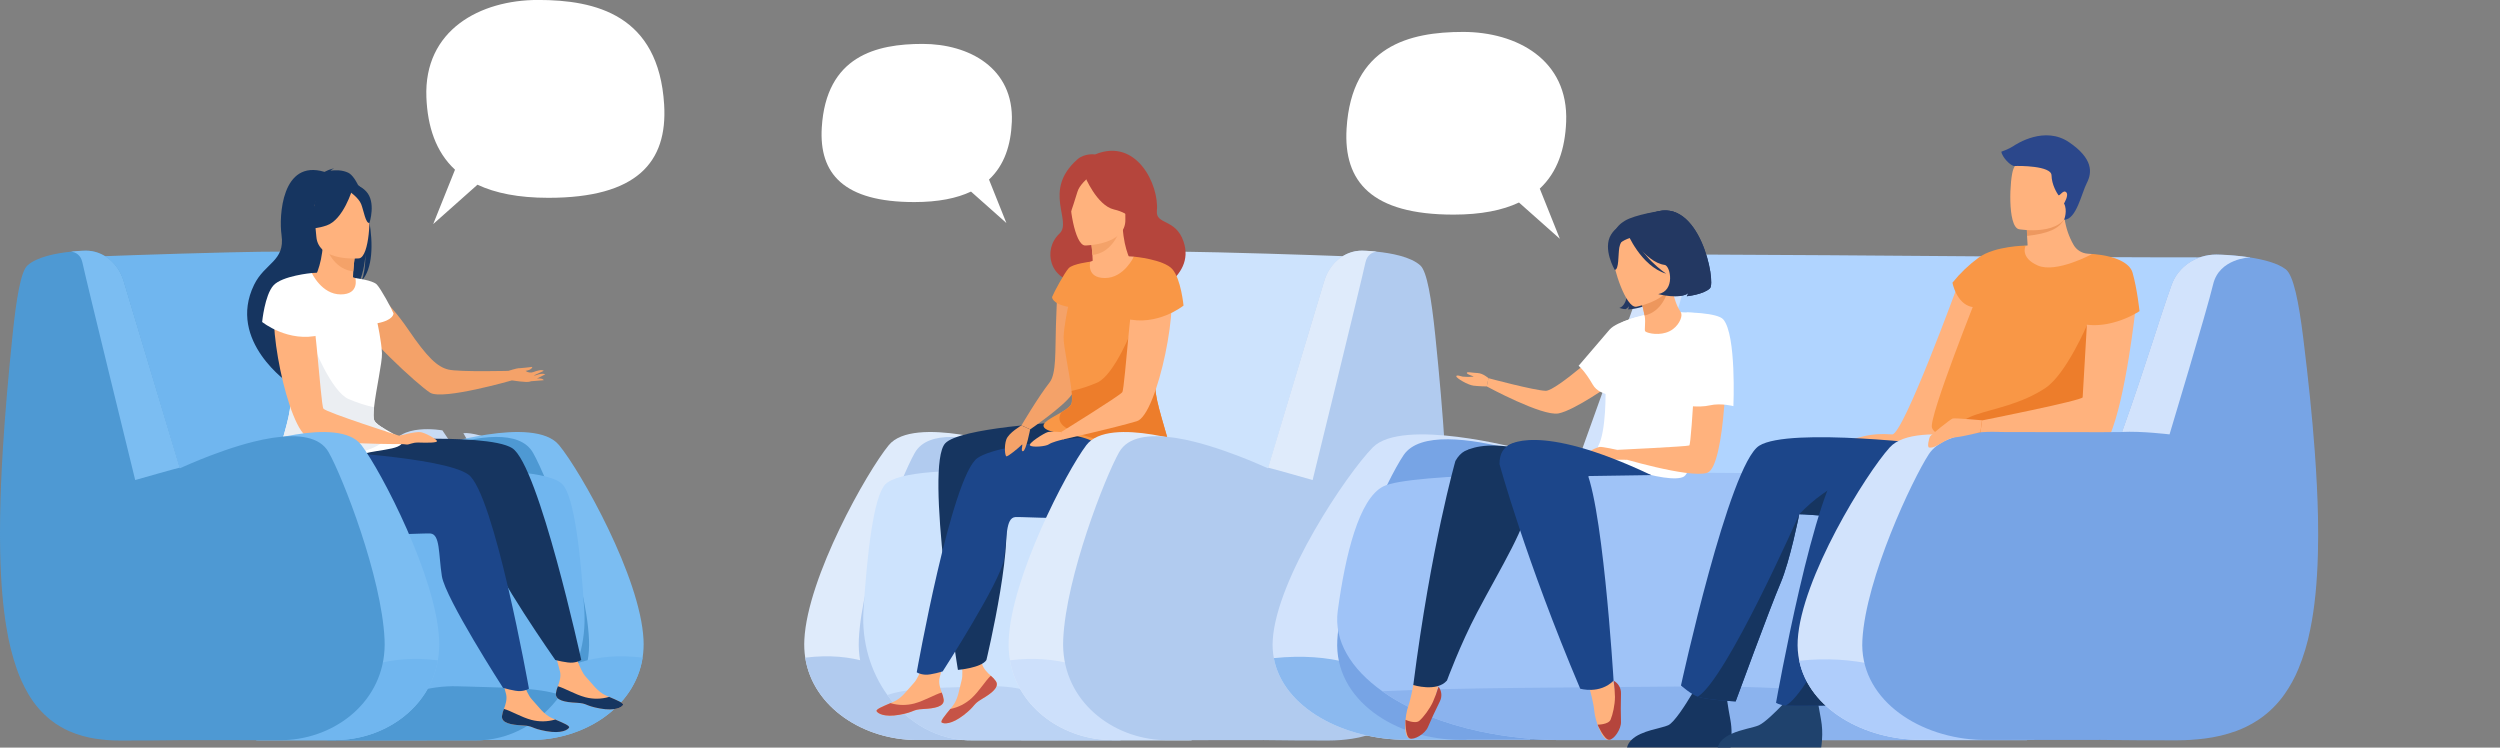<svg width="1137" height="340" viewBox="0 0 1137 340" fill="none" xmlns="http://www.w3.org/2000/svg">
<rect x="0" y="0" width="1137" height="340" fill="#808080" stroke="none"/>
<g clip-path="url(#clip0_1415_731)">
<path d="M277.521 274.145C277.521 274.145 267.533 281.531 266.852 294.733L268.665 294.897C268.665 294.897 271.854 281.244 277.62 275.905C283.385 270.566 277.521 274.145 277.521 274.145Z" fill="#C8DBF4"/>
<path d="M245.534 243.814C245.534 243.814 264.313 233.296 255.551 219.028C255.551 219.028 248.538 210.262 241.028 208.009C241.028 208.009 245.033 229.291 241.028 229.792C237.023 230.292 238.27 205.756 238.27 205.756C238.27 205.756 218.491 196.24 210.73 196.991C210.73 196.991 222.996 217.772 218.991 217.271C214.986 216.771 201.214 195.739 201.214 195.739C201.214 195.739 180.933 191.984 177.679 204.004C174.425 216.024 179.682 222.032 182.686 222.783C185.69 223.534 204.969 223.283 204.468 225.786C203.967 228.29 190.95 232.295 183.687 230.042C183.687 230.042 191.701 249.822 202.215 248.821C212.729 247.819 215.987 241.311 222.496 240.81C229.004 240.309 233.765 242.041 230.51 243.814C227.256 245.587 216.238 244.389 210.981 248.858C205.724 253.326 201.464 256.084 211.231 258.087C220.998 260.089 238.521 258.838 242.009 251.324L245.534 243.814Z" fill="#C8DBF4"/>
<path d="M186.939 207.759C186.939 207.759 239.524 224.785 245.532 243.814C245.532 243.814 245.282 252.329 250.539 262.092V265.859C250.539 265.859 245.032 253.093 242.028 251.336C242.028 251.324 253.793 234.798 186.939 207.759Z" fill="#C8DBF4"/>
<path d="M250.539 262.092C250.539 262.092 258.648 274.403 254.027 289.398L251.939 288.836C251.939 288.836 253.966 272.327 249.723 264.021C245.479 255.715 250.539 262.092 250.539 262.092Z" fill="#C8DBF4"/>
<path d="M268.809 253.404C268.809 253.404 258.14 269.639 264.213 289.398L266.963 288.655C266.963 288.655 264.291 266.906 269.884 255.949C275.478 244.992 268.809 253.404 268.809 253.404Z" fill="#D4E4F8"/>
<path d="M292.263 299.099C288.693 321.99 265.335 336.566 241.377 336.566H193.922L197.636 203.154C197.636 203.154 242.912 188.619 254.267 202.444C264.231 214.555 291.25 262.494 292.67 290.871C292.818 293.621 292.682 296.378 292.263 299.099Z" fill="#7BBDF2"/>
<path d="M166.311 217.288C166.311 217.288 230.329 184.606 242.434 205.945C248.873 217.279 266.589 262.49 267.878 290.863C269.15 318.432 245.266 336.562 220.685 336.562H177.075L166.311 217.288Z" fill="#4E99D3"/>
<path d="M178.33 235.41C177.793 238.188 172.61 240.744 164.919 243.043C163.551 243.445 162.122 243.839 160.631 244.224C134.453 250.909 88.085 254.64 83.666 252.67C77.559 249.945 40.08 116.771 40.08 116.771C40.08 116.771 75.856 115.429 104.27 114.773C113.992 114.551 122.848 114.407 129.118 114.428C129.84 114.429 130.562 114.479 131.277 114.576C133.702 114.868 135.943 116.016 137.597 117.814C142.172 122.738 143.309 132.439 147.544 143.174C151.73 153.787 156.872 167.033 161.747 180.178C163.003 183.563 164.242 186.945 165.44 190.273C165.781 191.213 166.113 192.148 166.45 193.076C173.652 213.237 179.2 230.912 178.33 235.41Z" fill="#70B6EF"/>
<path d="M292.262 299.099C288.692 321.99 265.333 336.566 241.376 336.566H218.1C233.612 326.053 247.655 293.629 292.262 299.099Z" fill="#70B6EF"/>
<path d="M254.898 316.076C245.734 328.798 231.687 336.96 216.036 336.706L148.735 336.743H116.5L152.769 217.304C152.769 217.304 244.565 208.173 255.887 220.353C261.14 226.004 264.094 251.611 265.736 277.424C266.692 291.975 262.457 305.579 254.898 316.076Z" fill="#70B6EF"/>
<path d="M254.897 316.076C245.734 328.798 231.687 336.96 216.035 336.706L148.734 336.743C156.65 330.095 181.564 311.234 208.214 312.12C228.441 312.806 244.486 312.514 254.897 316.076Z" fill="#4E99D3"/>
<path d="M167.264 129.985C167.264 129.985 175.726 135.283 185.682 149.896C194.402 162.692 198.916 166.841 203.869 168.064C208.823 169.286 233.1 168.626 233.1 168.626L233.158 172.906C233.158 172.906 201.231 182.135 195.617 178.602C190.003 175.069 163.944 151.037 161.917 143.749C159.89 136.461 167.264 129.985 167.264 129.985Z" fill="#F4A269"/>
<path d="M252.822 315.375C252.526 318.584 256.999 319.368 262.178 319.622C267.357 319.876 265.789 320.943 272.889 322.228C279.988 323.512 282.828 321.571 283.345 320.611C283.801 319.762 280.501 318.432 276.984 316.918C276.541 316.733 276.098 316.536 275.655 316.343C271.699 314.603 269.479 311.053 266.393 307.762C263.471 304.648 260.693 294.667 260.693 294.667L251.049 292.615C251.049 292.615 253.757 301.599 254.697 305.431C255.251 307.688 254.434 310.208 253.712 312.129C253.27 313.165 252.97 314.257 252.822 315.375Z" fill="#FFB27D"/>
<path d="M262.179 319.618C267.358 319.876 265.79 320.939 272.89 322.224C279.989 323.508 282.829 321.567 283.346 320.607C283.801 319.757 280.502 318.428 276.985 316.913L276.932 316.975C273.425 317.988 269.71 318.032 266.18 317.102C261.485 315.826 256.947 313.023 253.713 312.116C253.27 313.153 252.971 314.245 252.822 315.362C252.527 318.584 257.004 319.367 262.179 319.618Z" fill="#163560"/>
<path d="M156.782 201.02C156.782 201.02 220.87 196.199 232.935 203.811C244.999 211.423 264.353 300.121 264.353 300.121C264.353 300.121 263.158 301.081 260.491 301.352C258.029 301.619 252.546 300.162 252.546 300.162C252.546 300.162 224.735 260.475 222.778 250.478C220.82 240.482 221.296 231.56 216.836 231.322C212.375 231.084 156.774 238.081 148.361 223.263C139.948 208.444 146.904 193.781 146.904 193.781L156.782 201.02Z" fill="#163560"/>
<path d="M228.302 325.667C228.003 328.88 232.476 329.66 237.655 329.918C242.834 330.177 241.27 331.236 248.365 332.52C255.461 333.804 258.309 331.863 258.822 330.907C259.277 330.054 255.978 328.724 252.461 327.214L251.131 326.635C247.175 324.895 244.955 321.35 241.869 318.058C238.947 314.94 236.173 304.959 236.173 304.959L226.525 302.908C226.525 302.908 229.234 311.891 230.174 315.723C230.728 317.981 229.911 320.504 229.189 322.421C228.75 323.458 228.452 324.55 228.302 325.667Z" fill="#FFB27D"/>
<path d="M237.654 329.918C242.833 330.177 241.269 331.236 248.364 332.52C255.46 333.804 258.308 331.863 258.821 330.907C259.276 330.054 255.977 328.724 252.46 327.214L252.407 327.271C248.9 328.284 245.185 328.33 241.655 327.403C236.96 326.126 232.421 323.299 229.188 322.413C228.749 323.45 228.451 324.542 228.301 325.659C228.002 328.88 232.475 329.66 237.654 329.918Z" fill="#163560"/>
<path d="M144.229 204.976C144.229 204.976 201.164 207.673 212.921 215.749C224.678 223.825 240.564 313.208 240.564 313.208C240.564 313.208 239.333 314.119 236.657 314.304C234.17 314.476 228.766 312.806 228.766 312.806C228.766 312.806 202.502 272.068 200.955 262.002C199.408 251.935 200.212 243.038 195.763 242.628C191.315 242.218 135.484 247.044 127.642 231.909C119.8 216.775 144.229 204.976 144.229 204.976Z" fill="#1C468A"/>
<path d="M158.371 78.549C155.637 77.252 152.482 77.318 150.29 77.618C150.743 77.177 151.301 76.859 151.911 76.694C150.532 76.592 147.586 78.172 147.586 78.172C128.069 72.271 126.838 98.424 128.04 106.898C129.731 118.798 120.436 119.504 115.556 129.53C103.04 155.235 131.746 174.601 131.746 174.601C131.897 174.675 150.935 138.23 162.934 129.004C165.675 124.248 166.172 116.176 166.217 115.54C166.155 121.917 165.335 125.553 164.514 127.626C174.482 116.989 165.622 81.984 158.371 78.549Z" fill="#163560"/>
<path d="M141.836 124.17C145.365 123.879 148.912 123.879 152.44 124.17C155.6 124.508 158.696 125.286 161.641 126.481C166.66 128.578 166.155 137.462 155.604 135.817C145.054 134.171 141.098 126.805 141.836 124.17Z" fill="#FFB27D"/>
<path d="M161.199 130.65C161.261 130.683 162.701 138.291 155.807 137.987C151.293 137.786 141.522 132.312 142.384 128.438C142.794 126.596 146.212 121.819 146.898 110.907L147.718 111.129L161.577 114.842C161.577 114.842 160.961 119.238 160.674 123.399C160.432 126.895 160.423 130.223 161.199 130.65Z" fill="#FFB27D"/>
<path d="M161.577 114.842C161.577 114.842 160.961 119.238 160.674 123.399C152.836 122.652 149.159 115.191 147.723 111.125L161.577 114.842Z" fill="#F4A269"/>
<path d="M144.591 110.608C144.591 110.608 139.994 104.415 138.591 98.928C137.594 95.013 138.521 80.15 153.463 81.172C156.47 81.365 159.395 82.23 162.023 83.704C165.396 85.632 170.374 89.97 166.147 103.188L165.126 107.624L144.591 110.608Z" fill="#163560"/>
<path d="M163.303 117.51C163.303 117.51 144.75 119.192 143.876 107.624C143.002 96.056 140.023 88.48 151.833 86.917C163.644 85.353 166.278 89.592 167.509 93.384C168.741 97.176 168.104 116.771 163.303 117.51Z" fill="#FFB27D"/>
<path d="M160.271 86.006C160.271 86.006 156.196 99.958 148.539 102.544C140.881 105.129 137.34 103.291 137.34 103.291C140.94 99.621 143.153 94.816 143.602 89.695C143.602 89.695 155.958 79.83 160.271 86.006Z" fill="#163560"/>
<path d="M159.092 87.2C159.092 87.2 163.113 89.949 164.258 92.826C165.403 95.703 166.273 101.739 168.026 101.399C168.026 101.399 171.169 91.89 166.478 86.991C161.501 81.795 159.092 87.2 159.092 87.2Z" fill="#163560"/>
<path d="M182.549 201.973C181.042 203.774 176.344 204.324 171.317 205.153C167.365 205.805 163.212 206.622 160.237 208.358C153.531 212.298 131.617 225.594 125.195 224.999C122.704 224.765 123.172 220.013 124.678 213.705C127.054 203.745 132.024 189.904 132.024 183.896C132.024 180.613 133.115 172.848 134.572 163.968C134.691 163.25 134.814 162.528 134.933 161.801C137.806 144.533 141.815 124.174 141.815 124.174C141.815 124.174 146.272 133.896 154.947 133.896C163.622 133.896 161.611 126.481 161.611 126.481C161.611 126.481 169.536 127.412 171.407 129.431C173.278 131.45 178.026 140.162 178.966 142.538C178.966 142.538 179.159 145.563 171.67 147.003C171.67 147.003 173.496 155.211 173.721 160.685C173.881 164.727 170.96 177.379 170.122 185.25C169.823 188.036 169.786 190.224 170.237 191.217C170.816 192.489 172.7 193.753 174.821 194.996C179.077 197.463 184.338 199.83 182.549 201.973Z" fill="white"/>
<path d="M174.842 194.996C179.648 203.204 161.809 205.666 158.838 207.389C152.132 211.329 131.622 225.606 125.187 224.999C122.696 224.765 123.164 220.013 124.67 213.705C127.046 203.745 132.016 189.904 132.016 183.896C132.016 180.613 133.107 172.848 134.564 163.968L142.296 156.544C142.296 156.544 150.581 177.954 158.476 181.462C162.231 183.08 166.127 184.348 170.115 185.25C169.815 188.036 169.778 190.224 170.23 191.217C170.825 192.489 172.712 193.753 174.842 194.996Z" fill="#EBEEF2"/>
<path d="M139.461 130.58C139.461 130.58 132.85 126.567 126.461 134.183C120.071 141.8 131.003 196.231 140.471 199.022C150.993 202.129 182.55 201.969 182.55 201.969L181.524 198.173C181.524 198.173 148.444 187.573 147.098 185.861C145.752 184.15 142.822 131.458 139.461 130.58Z" fill="#FFB27D"/>
<path d="M141.836 124.17C141.836 124.17 128.261 125.401 124.321 129.862C120.382 134.323 119.225 146.441 119.225 146.441C119.225 146.441 131.179 156.089 145.583 152.346L141.836 124.17Z" fill="white"/>
<path d="M245.871 172.155C245.313 172.104 244.751 172.104 244.193 172.155C246.06 171.256 247.94 170.28 247.94 170.28C247.94 170.28 247.086 169.426 243.873 170.62C243.525 170.747 243.153 170.794 242.785 170.756L247.299 168.655C246.479 167.94 244.32 168.552 242.642 169.192C242.052 169.42 241.415 169.494 240.789 169.408C240.163 169.322 239.569 169.078 239.063 168.7L239.014 168.659L239.236 168.634C241.874 168.224 242.519 166.689 241.792 166.869C241.066 167.05 236.638 167.436 236.638 167.436C234.635 167.35 230.688 168.934 230.688 168.934L232.965 173C232.965 173 239.359 174.096 241.012 173.558C241.148 173.517 241.304 173.456 241.484 173.386L247.275 172.927C247.275 172.927 247.156 172.295 245.871 172.155Z" fill="#F4A269"/>
<path d="M180.822 198.361C180.822 198.361 189.136 196.112 191.393 196.556C193.65 196.999 198.029 199.387 198.694 200.45C199.359 201.513 193.65 201.365 190.462 201.271C187.273 201.176 186.182 202.358 184.791 202.157C184.049 202.042 183.3 201.986 182.55 201.989L180.822 198.361Z" fill="#FFB27D"/>
<path d="M199.141 300.306C195.292 322.507 174.174 336.574 152.531 336.574H108.893L112.307 203.163C112.307 203.163 153.943 188.627 164.399 202.453C173.563 214.563 198.407 262.502 199.716 290.892C199.868 294.041 199.675 297.198 199.141 300.306Z" fill="#7BBDF2"/>
<path d="M199.14 300.306C195.291 322.507 174.173 336.574 152.53 336.574H117.607C133.957 325.494 155.965 294.885 199.14 300.306Z" fill="#70B6EF"/>
<path d="M131.492 336.476L130.511 336.542C129.822 336.579 129.128 336.603 128.435 336.611H84.115V336.591L81.595 336.624C77.101 336.677 72.407 336.73 68.053 336.767H65.898H65.114C60.814 336.796 57.01 336.808 54.297 336.792C50.684 336.789 47.076 336.514 43.504 335.971C39.363 335.351 35.32 334.195 31.476 332.532C30.167 331.953 28.891 331.304 27.652 330.587C25.995 329.634 24.413 328.556 22.92 327.362C18.865 324.075 15.446 320.074 12.833 315.555C10.724 311.935 8.972 308.118 7.601 304.159C5.551 298.204 4.016 292.083 3.013 285.865C1.334 276.057 0.378 264.632 0.087 251.426C-0.028 246.105 -0.036 240.497 0.062 234.601C0.216 225.163 0.635 214.942 1.322 203.938C2.282 188.471 3.747 171.404 5.684 152.642C7.453 135.488 9.489 123.505 12.451 120.76C16.826 116.73 25.945 115.109 32.285 114.461C36.22 114.051 39.08 114.026 39.08 114.026C46.832 114.026 53.718 119.591 56.205 127.859C61.273 144.685 70.314 174.794 79.724 206.277L79.863 206.749L81.505 212.187C81.587 212.466 81.673 212.741 81.755 213.007L83.397 212.273L83.454 212.248C85.707 211.247 88.263 210.151 91.017 209.035C92.445 208.456 93.927 207.87 95.453 207.287C99.758 205.645 104.408 204.004 109.119 202.6C111.207 201.973 113.313 201.369 115.405 200.873C118.093 200.208 120.74 199.642 123.358 199.231L123.584 199.194L124.503 199.055C135.707 197.413 145.432 198.55 149.454 205.65C155.893 217.013 173.604 262.359 174.897 290.814C176.136 317.024 154.678 334.736 131.492 336.476Z" fill="#4E99D3"/>
<path d="M61.491 218.318C61.491 218.318 39.097 127.067 37.476 119.398C36.754 115.979 34.533 114.744 32.297 114.428C36.236 114.018 39.101 113.993 39.101 113.993C46.849 113.993 53.735 119.541 56.221 127.786C61.647 145.764 71.635 178.922 81.755 212.696C81.242 212.683 61.491 218.318 61.491 218.318Z" fill="#7BBDF2"/>
<path d="M366.211 299.099C369.781 321.99 393.14 336.566 417.097 336.566H464.549L460.855 203.154C460.855 203.154 415.579 188.619 404.224 202.444C394.26 214.555 367.245 262.494 365.825 290.871C365.67 293.62 365.799 296.377 366.211 299.099Z" fill="#DFEBFB"/>
<path d="M492.175 217.288C492.175 217.288 428.157 184.614 416.039 205.957C409.6 217.292 391.884 262.502 390.596 290.875C389.323 318.444 413.211 336.574 437.788 336.574H481.427L492.175 217.288Z" fill="#B1CBEF"/>
<path d="M480.139 235.41C480.681 238.188 485.884 240.744 493.554 243.043C494.922 243.445 496.351 243.839 497.842 244.224C524.02 250.909 570.384 254.64 574.803 252.67C580.91 249.945 618.393 116.771 618.393 116.771C618.393 116.771 582.613 115.429 554.199 114.773C544.477 114.551 535.621 114.407 529.351 114.428C528.63 114.429 527.91 114.478 527.196 114.576C524.77 114.867 522.527 116.016 520.872 117.814C516.301 122.738 515.164 132.439 510.929 143.174C506.743 153.787 501.601 167.033 496.726 180.178C495.47 183.563 494.231 186.945 493.033 190.273L492.027 193.076C484.817 213.237 479.269 230.912 480.139 235.41Z" fill="#CDE3FD"/>
<path d="M366.211 299.099C369.781 321.99 393.14 336.566 417.097 336.566H440.373C424.845 326.053 410.818 293.629 366.211 299.099Z" fill="#B1CBEF"/>
<path d="M403.577 316.076C412.736 328.798 426.787 336.96 442.439 336.706L509.74 336.743H541.974L505.689 217.304C505.689 217.304 413.889 208.173 402.571 220.353C397.314 226.004 394.364 251.611 392.722 277.424C391.778 291.975 396.013 305.579 403.577 316.076Z" fill="#CDE3FD"/>
<path d="M403.576 316.076C412.736 328.798 426.787 336.96 442.438 336.706L509.739 336.743C501.819 330.095 476.91 311.234 450.26 312.12C430.033 312.806 413.983 312.514 403.576 316.076Z" fill="#BBD3F4"/>
<path d="M452.906 309.769C454.662 312.473 451.067 315.247 446.602 317.882C442.138 320.517 444.017 320.755 438.333 325.174C432.65 329.594 429.227 329.216 428.329 328.609C427.508 328.067 429.826 325.355 432.239 322.388C432.547 322.014 432.847 321.637 433.15 321.259C435.843 317.878 436.159 313.704 437.357 309.359C438.494 305.255 436.306 295.115 436.306 295.115L443.886 288.803C443.886 288.803 445.667 298.012 446.619 301.845C447.181 304.098 449.081 305.948 450.608 307.315C451.48 308.026 452.253 308.852 452.906 309.769Z" fill="#FFB27D"/>
<path d="M446.595 317.89C442.13 320.529 444.009 320.763 438.326 325.183C432.642 329.602 429.22 329.225 428.321 328.617C427.5 328.076 429.819 325.363 432.232 322.396L432.31 322.421C435.884 321.687 439.193 319.998 441.884 317.533C445.446 314.222 448.158 309.625 450.6 307.319C451.473 308.033 452.246 308.861 452.898 309.781C454.663 312.482 451.068 315.256 446.595 317.89Z" fill="#C65447"/>
<path d="M482.298 192.033C482.298 192.033 436.385 194.52 429.877 201.632C420.438 211.936 435.663 304.672 435.663 304.672C435.663 304.672 446.353 303.765 448.623 300.179C448.623 300.179 462.986 240.289 455.656 230.489C448.327 220.69 508.11 220.378 506.542 207.365C504.975 194.352 482.298 192.033 482.298 192.033Z" fill="#163560"/>
<path d="M480.996 132.406C480.996 132.406 480.836 130.535 480.233 148.206C479.851 159.458 480.504 169.91 477.36 173.924C472.026 180.748 464.553 193.486 464.553 193.486L468.509 195.284C468.509 195.284 483.799 184.856 487.501 179.353C491.202 173.85 496.882 144.155 495.786 136.674C494.69 129.193 480.996 132.406 480.996 132.406Z" fill="#F4A269"/>
<path d="M429.194 318.214C429.49 321.423 425.021 322.203 419.842 322.462C414.663 322.72 416.227 323.783 409.131 325.068C402.036 326.352 399.188 324.411 398.675 323.451C398.22 322.601 401.519 321.272 405.036 319.757L406.361 319.183C410.321 317.443 412.542 313.893 415.628 310.602C418.549 307.487 421.324 297.507 421.324 297.507L430.967 295.455C430.967 295.455 428.263 304.438 427.319 308.271C426.769 310.528 427.586 313.048 428.308 314.968C428.747 316.006 429.045 317.098 429.194 318.214Z" fill="#FFB27D"/>
<path d="M419.842 322.462C414.663 322.72 416.227 323.783 409.131 325.068C402.036 326.352 399.188 324.411 398.675 323.451C398.22 322.601 401.519 321.272 405.036 319.757L405.089 319.819C408.596 320.832 412.311 320.876 415.841 319.946C420.536 318.67 425.074 315.867 428.308 314.96C428.747 315.998 429.045 317.089 429.194 318.206C429.49 321.424 425.021 322.203 419.842 322.462Z" fill="#C65447"/>
<path d="M513.269 197.524C513.269 197.524 456.334 200.216 444.576 208.296C432.819 216.377 416.93 305.756 416.93 305.756C416.93 305.756 418.161 306.667 420.841 306.851C423.327 307.024 428.732 305.353 428.732 305.353C428.732 305.353 454.996 264.616 456.543 254.549C458.09 244.483 457.286 235.586 461.734 235.172C466.183 234.757 522.014 239.591 529.856 224.457C537.698 209.322 513.269 197.524 513.269 197.524Z" fill="#1C468A"/>
<path d="M491.452 128.565C504.334 136.535 510.74 114.33 520.342 135.271C520.342 135.271 544.144 126.985 538.271 109.828C534.672 99.273 525.55 102.355 526.153 95.875C527.236 84.102 516.858 62.397 498.034 70.239C498.034 70.239 493.327 69.542 489.995 72.484C473.847 86.757 487.898 100.566 481.833 106.253C474.024 113.554 477.274 128.044 491.452 128.565Z" fill="#B5453C"/>
<path d="M515.66 116.718C512.132 116.424 508.585 116.424 505.056 116.718C501.891 117.052 498.788 117.83 495.839 119.028C490.82 121.125 491.325 130.006 501.876 128.364C512.426 126.723 516.399 119.357 515.66 116.718Z" fill="#FFB27D"/>
<path d="M496.299 123.198C496.238 123.231 494.797 130.839 501.692 130.535C506.206 130.334 515.977 124.86 515.115 120.982C514.704 119.143 511.286 114.362 510.601 103.455L509.78 103.676L495.926 107.39C495.926 107.39 496.541 111.785 496.829 115.946C497.071 119.443 497.071 122.771 496.299 123.198Z" fill="#FFB27D"/>
<path d="M495.922 107.39C495.922 107.39 496.537 111.785 496.825 115.946C504.663 115.204 508.315 107.739 509.776 103.676L495.922 107.39Z" fill="#F4A269"/>
<path d="M511.41 102.901C511.41 102.901 515.358 96.273 516.199 90.676C516.798 86.679 514.377 71.987 499.616 74.511C496.642 75.005 493.818 76.16 491.351 77.893C488.191 80.15 483.677 84.968 489.213 97.693L490.678 102.006L511.41 102.901Z" fill="#B5453C"/>
<path d="M493.488 111.654C493.488 111.654 512.114 111.461 511.815 99.864C511.515 88.267 513.719 80.429 501.814 80.059C489.909 79.69 487.714 84.163 486.868 88.074C486.023 91.985 488.633 111.408 493.488 111.654Z" fill="#FFB27D"/>
<path d="M493.328 80.006C493.328 80.006 498.79 93.474 506.669 95.276C514.548 97.077 516.744 101.908 516.744 101.908C516.744 101.908 514.844 85.809 513.375 77.519C513.375 77.519 496.997 73.424 493.328 80.006Z" fill="#B5453C"/>
<path d="M494.608 81.073C494.608 81.073 490.882 84.216 490.033 87.192C489.183 90.167 487.16 96.105 487.16 96.105C487.16 96.105 483.056 86.958 487.246 81.611C491.678 75.939 494.608 81.073 494.608 81.073Z" fill="#B5453C"/>
<path d="M474.944 194.516C476.45 196.318 481.153 196.872 486.176 197.697C490.132 198.349 494.285 199.17 497.256 200.906C503.961 204.841 525.875 218.141 532.297 217.546C534.784 217.308 534.32 212.556 532.81 206.249C530.438 196.289 525.469 182.447 525.469 176.443C525.469 173.16 524.377 165.392 522.916 156.512C522.799 155.798 522.678 155.075 522.555 154.345C519.682 137.081 515.677 116.718 515.677 116.718C515.677 116.718 511.221 126.444 502.545 126.444C493.87 126.444 495.84 119.028 495.84 119.028C495.84 119.028 487.916 119.96 486.044 121.975C484.173 123.99 479.425 132.706 478.481 135.082C478.481 135.082 478.288 138.106 485.778 139.547C485.778 139.547 483.955 147.754 483.726 153.229C483.566 157.275 486.483 169.927 487.325 177.798C487.62 180.584 487.661 182.771 487.21 183.764C486.631 185.032 484.748 186.301 482.622 187.544C478.42 190.006 473.159 192.378 474.944 194.516Z" fill="#F99746"/>
<path d="M482.651 187.544C477.845 195.751 495.688 198.214 498.655 199.937C505.365 203.873 525.875 218.149 532.306 217.546C534.793 217.308 534.329 212.556 532.819 206.249C530.447 196.289 525.477 182.447 525.477 176.443C525.477 173.16 524.386 165.392 522.925 156.512L515.193 149.088C515.193 149.088 506.912 170.501 499.016 174.01C495.261 175.625 491.365 176.893 487.378 177.798C487.674 180.584 487.715 182.771 487.263 183.764C486.66 185.016 484.785 186.301 482.651 187.544Z" fill="#ED7D2B"/>
<path d="M518.036 123.128C518.036 123.128 524.643 119.114 531.037 126.727C537.43 134.339 526.494 188.775 517.023 191.566C506.505 194.672 483.499 199.859 483.499 199.859L482.621 196.482C482.621 196.482 509.053 180.12 510.395 178.393C511.737 176.665 514.675 124.006 518.036 123.128Z" fill="#FFB27D"/>
<path d="M515.661 116.718C515.661 116.718 529.236 117.949 533.175 122.406C537.115 126.862 538.272 138.972 538.272 138.972C538.272 138.972 526.318 148.62 511.914 144.878L515.661 116.718Z" fill="#F99746"/>
<path d="M464.549 193.486C464.549 193.486 458.767 196.831 457.683 199.863C456.6 202.896 457.064 207.25 457.683 207.537C458.303 207.824 463.363 203.643 464.549 202.416C465.735 201.189 463.88 205.37 465.271 205.214C466.662 205.059 468.505 195.284 468.505 195.284L464.549 193.486Z" fill="#F4A269"/>
<path d="M482.622 196.506C482.622 196.506 478.055 196.145 476.545 196.506C475.035 196.868 467.209 201.751 468.506 202.662C469.802 203.573 475.728 203.011 477.009 202.083C478.289 201.156 482.171 200.167 483.501 199.867C484.83 199.568 482.622 196.506 482.622 196.506Z" fill="#FFB27D"/>
<path d="M459.316 300.306C463.165 322.507 484.279 336.574 505.926 336.574H549.598L546.183 203.163C546.183 203.163 504.547 188.627 494.066 202.453C484.907 214.563 460.059 262.502 458.774 290.879C458.608 294.032 458.79 297.193 459.316 300.306Z" fill="#DFEBFB"/>
<path d="M459.316 300.306C463.166 322.507 484.279 336.574 505.926 336.574H540.845C524.516 325.494 502.508 294.885 459.316 300.306Z" fill="#CDE0FB"/>
<path d="M526.983 336.476L527.964 336.542C528.653 336.579 529.343 336.603 530.04 336.611H574.36V336.591L576.88 336.624C581.394 336.677 586.064 336.73 590.422 336.767H592.581H593.365C597.665 336.796 601.469 336.808 604.182 336.792C607.795 336.788 611.403 336.514 614.975 335.971C619.115 335.352 623.157 334.195 626.999 332.532C628.308 331.955 629.585 331.305 630.823 330.587C632.482 329.635 634.065 328.556 635.559 327.362C639.607 324.074 643.019 320.072 645.625 315.555C647.735 311.936 649.486 308.119 650.854 304.159C652.905 298.204 654.442 292.083 655.446 285.865C657.124 276.057 658.08 264.632 658.372 251.426C658.487 246.105 658.495 240.497 658.396 234.601C658.24 225.163 657.819 214.942 657.132 203.938C656.176 188.471 654.707 171.404 652.77 152.642C651.005 135.488 648.97 123.505 646.003 120.76C641.633 116.73 632.514 115.109 626.17 114.461C622.23 114.051 619.37 114.026 619.37 114.026C611.622 114.026 604.732 119.591 602.245 127.859C597.181 144.685 588.141 174.794 578.731 206.277C578.682 206.433 578.636 206.593 578.587 206.749C578.04 208.558 577.493 210.37 576.946 212.187C576.868 212.466 576.782 212.741 576.695 213.007C576.17 212.774 575.62 212.523 575.054 212.273L574.996 212.248C572.739 211.247 570.187 210.151 567.429 209.035C565.997 208.456 564.52 207.87 562.993 207.287C558.688 205.645 554.039 204.004 549.328 202.6C547.239 201.973 545.13 201.369 543.037 200.873C540.353 200.208 537.702 199.642 535.088 199.231L534.862 199.194L533.943 199.055C522.736 197.413 513.014 198.55 508.992 205.65C502.554 217.013 484.838 262.359 483.549 290.814C482.335 317.024 503.793 334.736 526.983 336.476Z" fill="#B1CBEF"/>
<path d="M596.983 218.318C596.983 218.318 619.381 127.067 621.002 119.398C621.72 115.979 623.94 114.744 626.177 114.428C622.241 114.018 619.377 113.993 619.377 113.993C611.629 113.993 604.739 119.541 602.252 127.786C596.827 145.764 586.838 178.922 576.723 212.696C577.227 212.683 596.983 218.318 596.983 218.318Z" fill="#DFEBFB"/>
<path d="M716.287 236.157C717.588 238.91 730.112 241.463 748.706 243.724C751.989 244.134 755.444 244.512 759.068 244.893C822.323 251.521 995.573 255.222 1006.25 253.269C1021.02 250.569 1023.3 117.059 1023.3 117.059C1023.3 117.059 963.913 117.198 895.266 116.546C871.777 116.328 790.072 115.774 774.921 115.774C751.431 115.774 714.181 231.696 716.287 236.157Z" fill="#B0D4FF"/>
<path d="M740.216 219.208C740.216 219.208 766.759 128.738 768.675 121.129C769.529 117.74 772.159 116.517 774.831 116.205C770.165 115.795 766.771 115.774 766.771 115.774C757.587 115.774 749.424 121.273 746.478 129.448C740.011 147.262 728.192 180.149 716.209 213.635C716.808 213.623 740.216 219.208 740.216 219.208Z" fill="#D2E3FC"/>
<path d="M579.335 299.313C583.566 322.006 611.249 336.46 639.659 336.46H695.88L691.481 204.18C691.481 204.18 637.829 189.772 624.344 203.483C612.538 215.49 580.521 263.024 578.838 291.155C578.668 293.884 578.834 296.624 579.335 299.313Z" fill="#D2E3FC"/>
<path d="M579.334 299.313C583.565 322.006 611.249 336.46 639.659 336.46H667.244C648.83 326.028 632.198 293.884 579.334 299.313Z" fill="#8BB9EF"/>
<path d="M728.615 218.19C728.615 218.19 652.754 185.796 638.383 206.954C630.754 218.19 609.759 263.019 608.208 291.15C606.702 318.485 635.009 336.46 664.125 336.46H715.832L728.615 218.19Z" fill="#77A4E5"/>
<path d="M628.66 314.369C629.497 314.968 630.358 315.557 631.241 316.134C642.198 323.324 656.492 329.04 672.841 332.586C685.996 335.384 699.419 336.727 712.868 336.591H737.79L854.192 336.62H920.915H921.899V336.595L924.214 325.819L947.33 218.186C947.33 218.186 652.897 209.129 629.124 221.207C618.085 226.812 611.888 252.198 608.413 277.789C606.57 291.438 614.404 304.229 628.66 314.369Z" fill="#9FC3F7"/>
<path d="M628.66 314.369C629.497 314.968 630.358 315.557 631.241 316.134C642.198 323.324 656.492 329.04 672.841 332.586C685.996 335.384 699.419 336.727 712.868 336.591H737.79L854.192 336.62H920.914L921.903 336.595L924.218 325.819C883.324 318.789 826.734 311.644 767.702 312.198C711.325 312.748 664.124 312.683 628.66 314.369Z" fill="#8BB3EE"/>
<path d="M787.511 333.731C787.511 334.683 787.465 335.585 787.416 336.398C787.416 336.472 787.416 336.546 787.416 336.62C787.318 338.097 787.162 339.271 787.063 339.944H739.965C740.307 338.68 740.977 337.53 741.906 336.607L742.111 336.398C746.473 332.183 755.543 331.305 758.723 329.832C761.468 328.568 766.577 320.533 769.549 315.551C770.205 314.455 770.759 313.499 771.153 312.81C771.604 312.026 771.863 311.554 771.863 311.554L777.091 312.018L784.72 312.691C784.72 312.691 784.753 312.978 784.814 313.479C784.946 314.509 785.2 316.442 785.533 318.74C785.914 321.366 786.411 324.464 786.952 327.218C787.354 329.365 787.541 331.547 787.511 333.731Z" fill="#163560"/>
<path d="M890.555 129.292C890.555 129.292 865.522 197.939 860.557 197.565C849.764 196.744 845.742 199.354 843.682 199.268C841.622 199.182 853.244 202.777 856.851 202.26C860.458 201.743 887.953 200.906 887.953 200.906L904.61 142.116L890.555 129.292Z" fill="#FFB27D"/>
<path d="M828.65 336.398C828.65 336.48 828.65 336.55 828.65 336.624C828.54 338.097 828.396 339.271 828.293 339.944H781.203C781.546 338.686 782.211 337.539 783.132 336.615L783.354 336.398C784.576 335.277 785.982 334.375 787.511 333.731C792.025 331.679 797.606 330.924 799.965 329.84C802.657 328.609 807.606 323.726 810.586 320.631C812.071 319.093 813.069 317.993 813.069 317.993L816.31 317.246L820.517 316.282L826.18 314.985C826.18 314.985 826.27 315.695 826.443 316.885C826.586 317.907 826.795 319.29 827.054 320.886C827.366 322.782 827.747 324.99 828.195 327.23C828.73 330.255 828.883 333.335 828.65 336.398Z" fill="#1F426D"/>
<path d="M764.506 311.763C764.506 311.763 769.233 315.9 772.114 316.856C776.653 318.37 789.379 318.998 789.379 318.998C789.379 318.998 805.198 275.872 809.753 265.276C814.075 255.231 818.306 233.879 818.306 233.879C821.589 233.702 849.572 237.018 871.244 234.675C882.775 233.444 892.525 230.571 895.833 224.76C905.354 207.985 882.291 202.564 882.291 202.564C882.291 202.564 813.759 194.093 800.081 202.715C786.403 211.337 764.506 311.763 764.506 311.763Z" fill="#1C468A"/>
<path d="M818.307 233.879C821.59 233.702 849.573 237.018 871.245 234.675C877.125 223.977 884.852 209.876 884.852 209.876C884.852 209.876 845.161 205.387 818.307 233.879Z" fill="#163560"/>
<path d="M807.742 319.618C807.742 319.618 809.137 320.648 812.166 320.849C814.985 321.046 830.222 320.849 830.222 320.849C830.222 320.849 847.101 284.683 853.667 267.176C856.741 258.969 856.806 247.807 857.52 242.554C857.742 240.913 858.025 239.862 858.485 239.657C858.625 239.599 858.771 239.555 858.92 239.526C866.22 237.933 926.939 244.241 935.581 227.53C936.87 225.143 937.466 222.442 937.301 219.733C936.398 206.519 921.099 202.559 921.099 202.559C921.099 202.559 852.354 200.097 839.025 209.244C825.696 218.392 807.742 319.618 807.742 319.618Z" fill="#1C468A"/>
<path d="M772.113 316.856C776.652 318.37 789.378 318.998 789.378 318.998C789.378 318.998 805.197 275.872 809.753 265.276C814.074 255.231 818.305 233.879 818.305 233.879C818.305 233.879 785.192 309.043 772.113 316.856Z" fill="#163560"/>
<path d="M858.924 239.542C866.224 237.95 926.943 244.257 935.585 227.547C936.875 225.159 937.47 222.458 937.305 219.75L923.299 204.287C923.299 204.287 922.199 226.283 903.983 228.758C887.145 231.035 862.547 238.434 858.924 239.542Z" fill="#163560"/>
<path d="M812.166 320.849C814.985 321.046 830.222 320.849 830.222 320.849C830.222 320.849 847.101 284.683 853.667 267.176C856.741 258.969 856.806 247.807 857.52 242.554C850.848 256.753 822.544 315.961 812.166 320.849Z" fill="#163560"/>
<path d="M952.21 115.573C944.906 124.601 931.105 139.535 921.925 136.165C918.843 135.037 892.948 125.906 906.926 117.214C910.467 115.011 916.861 112.146 922.163 111.613C922.027 109.939 921.949 108.494 921.9 107.3C921.793 104.694 921.851 103.274 921.851 103.274L932.373 95.584L932.861 95.74L938.754 97.607C938.812 98.255 938.885 98.891 938.98 99.515C939.584 103.686 940.968 107.707 943.059 111.367C943.724 112.52 944.664 113.491 945.797 114.192C946.929 114.892 948.218 115.3 949.547 115.38C950.474 115.442 951.352 115.507 952.21 115.573Z" fill="#FFB27D"/>
<path d="M938.978 99.515C936.438 104.144 931.629 106.167 921.899 107.312C921.792 104.706 921.849 103.286 921.849 103.286L932.371 95.596L932.86 95.748L938.753 97.607C938.81 98.255 938.884 98.891 938.978 99.515Z" fill="#ED985F"/>
<path d="M918.194 104.251C918.194 104.251 938.864 107.878 940.924 94.968C942.984 82.058 947.039 73.838 933.927 70.978C920.816 68.118 917.459 72.619 915.723 76.772C913.987 80.925 912.867 102.975 918.194 104.251Z" fill="#FFB27D"/>
<path d="M938.754 99.913C938.754 99.913 940.444 95.834 938.717 92.526C938.717 92.526 941.085 88.673 939.677 87.401C938.269 86.129 936.689 89.518 936.123 88.702C935.557 87.885 933.115 84.085 933.029 79.723C932.943 75.361 918.083 75.369 916.298 75.521C914.513 75.672 910.459 71.38 910.225 68.979C910.225 68.979 913.75 67.748 915.559 66.517C917.369 65.286 929.972 57.218 940.957 64.65C951.943 72.082 951.557 78.438 949.124 83.145C946.69 87.852 944.298 99.999 938.754 99.913Z" fill="#2B478B"/>
<path d="M878.671 194.586C879.393 196.449 881.108 198.148 895.205 204.603C915.313 213.816 940.288 223.029 945.065 218.9C948.783 215.687 950.56 193.708 951.389 170.813C952.378 143.675 951.528 115.52 951.528 115.52C951.528 115.52 935.179 124.392 926.836 120.772C918.629 117.202 921.157 111.884 921.263 111.707L899.99 132.595C899.99 132.595 876.923 190.06 878.671 194.586Z" fill="#F99746"/>
<path d="M895.205 204.603C915.313 213.816 940.288 223.029 945.065 218.9C948.783 215.687 950.56 193.708 951.389 170.813C950.486 157.882 949.251 147.701 949.251 147.701C949.251 147.701 939.652 170.14 930.374 176.378C908.55 191.069 879.709 184.708 895.205 204.603Z" fill="#ED7D2B"/>
<path d="M971.337 139.621C971.337 139.621 966.856 181.565 959.436 198.209C959.436 198.209 937.35 203.216 900.531 198.209L901.414 191.213C901.414 191.213 947.195 182.098 947.195 180.687C947.195 179.275 950.314 129.801 950.162 126.637C950.01 123.473 971.337 139.621 971.337 139.621Z" fill="#FFB27D"/>
<path d="M945.759 147.057C950.548 148.288 955.279 148.005 959.424 147.114C964.255 146.048 968.866 144.154 973.052 141.517C973.052 141.517 971.994 131.319 969.872 123.969C969.154 121.47 966.86 119.66 964.127 118.364C958.866 115.844 951.508 115.52 951.508 115.52C951.508 115.52 931.868 143.503 945.759 147.057Z" fill="#F99746"/>
<path d="M921.264 111.707C921.264 111.707 907.217 111.83 899.925 117.141C895.456 120.412 891.436 124.256 887.967 128.574C887.967 128.574 889.715 137.934 896.585 139.555C903.454 141.176 921.264 111.707 921.264 111.707Z" fill="#F99746"/>
<path d="M818.298 300.499C822.861 322.511 847.881 336.46 873.534 336.46H925.241L921.194 204.18C921.194 204.18 871.851 189.772 859.458 203.479C848.6 215.486 819.159 263.02 817.6 291.15C817.423 294.284 817.658 297.427 818.298 300.499Z" fill="#D2E3FC"/>
<path d="M818.297 300.499C822.86 322.511 847.881 336.46 873.533 336.46H914.915C895.541 325.474 869.462 295.123 818.297 300.499Z" fill="#AFCDFB"/>
<path d="M1054.18 252.034C1053.84 265.129 1052.71 276.455 1050.72 286.181C1049.51 292.392 1047.69 298.467 1045.28 304.315C1043.63 308.297 1041.55 312.087 1039.08 315.617C1035.86 320.229 1031.82 324.205 1027.15 327.341C1025.36 328.538 1023.48 329.607 1021.54 330.542C1020.08 331.248 1018.58 331.889 1017.03 332.467C1012.42 334.13 1007.64 335.274 1002.77 335.877C998.531 336.42 994.26 336.694 989.985 336.698C986.767 336.698 982.257 336.698 977.161 336.677H976.233H973.681C968.518 336.64 962.958 336.583 957.631 336.533L954.643 336.501V336.521H902.928C902.654 336.521 902.379 336.521 902.108 336.521C901.287 336.521 900.466 336.492 899.645 336.455C899.26 336.455 898.87 336.418 898.484 336.394C870.989 334.666 845.575 317.106 847.011 291.089C848.558 262.876 869.779 218.067 877.182 206.647C884.872 194.787 909.675 196.437 910.044 196.486C910.118 196.486 965.059 196.642 965.116 196.486C976.27 165.273 981.683 146.207 987.687 129.513C990.637 121.306 998.799 115.803 1007.98 115.803C1007.98 115.803 1011.37 115.831 1016.04 116.234C1018.25 116.422 1020.75 116.697 1023.31 117.087C1029.43 118.031 1035.89 119.664 1039.55 122.479C1043.06 125.188 1045.47 137.08 1047.56 154.078C1049.86 172.701 1051.6 189.62 1052.73 204.964C1053.54 215.888 1054.04 226.023 1054.23 235.369C1054.34 241.196 1054.32 246.751 1054.18 252.034Z" fill="#77A4E5"/>
<path d="M1023.29 117.058C1023.29 117.058 1009.34 117.493 1006.54 129.288C1003.74 141.082 986.71 197.561 986.71 197.561C986.71 197.561 973.697 195.981 965.1 196.453C976.254 165.24 981.666 146.174 987.67 129.48C990.621 121.273 998.783 115.77 1007.97 115.77C1007.97 115.77 1011.36 115.799 1016.02 116.201C1018.24 116.394 1020.74 116.669 1023.29 117.058Z" fill="#D2E3FC"/>
<path d="M642.753 311.562C642.753 311.562 641.748 317.578 640.431 321.305C639.113 325.031 637.931 335.134 641.116 335.828C644.3 336.521 650.144 327.054 650.887 323.681C651.63 320.307 655.216 311.242 653.587 309.867C651.958 308.493 642.753 311.562 642.753 311.562Z" fill="#FFB27D"/>
<path d="M654.243 312.272C654.967 313.232 655.406 314.376 655.509 315.574C655.612 316.772 655.375 317.974 654.826 319.043C652.922 322.839 650.669 327.706 649.413 330.702C648.157 333.698 643.192 336.685 641.111 335.828C639.031 334.97 639.223 327.366 639.223 327.366C639.223 327.366 643.676 329.418 645.527 327.801C647.378 326.184 650.176 322.527 651.682 319.244C652.701 316.984 653.557 314.654 654.243 312.272Z" fill="#B5453C"/>
<path d="M778.997 143.519C778.997 143.519 754.584 138.34 737.069 146.901C737.069 146.901 729.724 170.095 730.068 174.195C730.413 178.294 730.434 196.355 726.896 202.81C723.359 209.265 759.381 220.718 765.881 216.725C772.382 212.733 780.047 147.964 778.997 143.519Z" fill="white"/>
<path d="M661.922 209.638C661.922 209.638 650.842 248.213 642.766 311.55C642.766 311.55 653.435 314.903 658.085 309.498C658.085 309.498 664.035 293.288 671.754 278.626C682.383 258.427 695.613 237.178 694.477 229.168C693.442 221.949 671.75 192.275 661.922 209.638Z" fill="#163560"/>
<path d="M723.115 313.762C723.115 313.762 724.757 319.643 725.114 323.574C725.471 327.505 728.668 337.174 731.852 336.46C735.037 335.745 736.366 324.698 735.599 321.329C734.831 317.96 734.286 308.222 732.226 307.66C730.165 307.097 723.115 313.762 723.115 313.762Z" fill="#FFB27D"/>
<path d="M667.375 204.714C667.375 204.714 674.844 200.434 691.817 204.119C708.79 207.804 722.677 216.619 722.677 216.619L679.395 218.416L667.375 204.714Z" fill="#163560"/>
<path d="M733.856 309.564C734.916 310.13 735.795 310.984 736.392 312.027C736.989 313.07 737.281 314.26 737.233 315.461C737.106 319.704 737.114 325.068 737.233 328.314C737.352 331.56 734.106 336.361 731.861 336.459C729.617 336.558 726.584 329.578 726.584 329.578C726.584 329.578 731.508 329.578 732.485 327.321C733.462 325.063 734.484 320.578 734.484 316.959C734.452 314.482 734.242 312.01 733.856 309.564Z" fill="#B5453C"/>
<path d="M772.225 143.458C772.225 143.458 783.055 141.476 784.557 150.29C786.059 159.105 784.733 212.343 776.44 215.027C768.146 217.71 735.518 207.812 735.518 207.812V204.595C735.518 204.595 767.116 203.093 768.282 202.6C769.447 202.108 772.225 143.458 772.225 143.458Z" fill="#FFB27D"/>
<path d="M681.988 211.124C681.988 211.124 693.769 254.426 718.675 313.208C718.675 313.208 727.51 315.863 733.859 309.564C733.859 309.564 728.631 222.565 719.968 211.608C715.412 205.867 681.737 191.172 681.988 211.124Z" fill="#1C468A"/>
<path d="M767.062 142.099C767.062 142.099 781.134 142.186 783.76 145.28C789.776 152.35 788.348 184.708 788.348 184.708C788.348 184.708 782.693 183.19 777.617 184.355C772.54 185.521 765.855 184.355 765.855 184.355L767.062 142.099Z" fill="white"/>
<path d="M737.138 151.201L736.161 152.1C731.081 156.754 707.727 177.896 702.971 177.74C697.636 177.564 676.945 171.995 676.945 171.995L676.186 175.746C676.186 175.746 701.391 189.423 708.777 188.028C716.164 186.633 733.219 174.437 733.219 174.437L737.138 151.201Z" fill="#FFB27D"/>
<path d="M748.526 143.187C748.526 143.187 735.464 145.916 732.033 149.913C728.602 153.91 717.949 166.365 717.949 166.365C717.949 166.365 720.736 168.572 724.363 174.892C727.893 181.048 737.84 179.759 737.84 179.759L748.526 143.187Z" fill="white"/>
<path d="M676.962 171.987C676.962 171.987 674.406 169.734 672.005 169.66C669.604 169.586 666.97 168.88 667.126 169.66C667.282 170.44 670.688 171.133 670.068 171.301C668.471 171.458 666.863 171.458 665.267 171.301C664.413 171.145 662.324 170.296 662.324 171.145C662.324 171.995 667.589 175.097 670.146 175.405C672.703 175.713 676.203 175.75 676.203 175.75L676.962 171.987Z" fill="#FFB27D"/>
<path d="M735.518 204.595C735.518 204.595 728.615 203.081 727.507 203.265C726.149 203.495 720.941 205.797 720.941 207.537C720.941 209.277 739.97 209.097 739.97 209.097L735.518 204.595Z" fill="#FFB27D"/>
<path d="M685.686 202.769C685.686 202.769 698.538 191.233 750.984 216.077L707.915 216.725L685.686 202.769Z" fill="#1C468A"/>
<path d="M755.786 119.418C755.786 119.418 764.888 124.4 757.87 134.347C757.87 134.347 765.778 135.488 767.838 133.264C767.671 133.78 767.438 134.272 767.145 134.729C767.145 134.729 774.856 133.941 777.691 131.106C780.527 128.27 773.034 89.289 752.343 96.634C752.343 96.634 734.098 97.783 738.686 118.437C743.274 139.091 736.453 140.043 736.453 140.043C736.453 140.043 738.48 140.716 739.396 140.589C739.396 140.589 740.664 139.892 740.824 139.116C740.824 139.116 740.721 140.314 740.413 140.733C740.413 140.733 747.87 140.405 751.157 137.118C754.444 133.83 757.435 123.583 755.786 119.418Z" fill="#233862"/>
<path d="M758.997 129.809C758.997 129.809 763.951 122.832 765.371 116.71C766.388 112.339 771.895 94.385 755.349 95.875C755.349 95.875 743.662 97.591 739.017 100.389C735.323 102.609 729.906 107.538 734.913 122.102L736.144 126.998L758.997 129.809Z" fill="#233862"/>
<path d="M748.341 150.775C749.573 151.673 754.969 152.785 759.294 150.643C763.361 148.632 765.22 144.274 764.629 142.497C764.038 140.72 762.138 140.113 760.078 129.365L759.29 129.69L745.994 135.123C745.994 135.123 747.16 139.415 747.968 143.511C748.629 146.95 747.623 150.253 748.341 150.775Z" fill="#FFB27D"/>
<path d="M745.975 135.119C745.975 135.119 747.14 139.411 747.949 143.507C755.643 141.779 758.355 133.925 759.271 129.686L745.975 135.119Z" fill="#ED975D"/>
<path d="M744.147 139.506C744.147 139.506 762.515 136.223 760.299 124.831C758.083 113.439 758.969 105.318 747.147 106.926C735.324 108.535 733.9 113.324 733.715 117.309C733.531 121.294 739.313 140.064 744.147 139.506Z" fill="#FFB27D"/>
<path d="M739.189 104.222C739.189 104.222 748.218 119.463 757.135 120.481C766.052 121.499 768.1 117.608 768.1 117.608C768.1 117.608 760.775 113.283 758.132 104.325C758.136 104.329 742.431 96.515 739.189 104.222Z" fill="#233862"/>
<path d="M740.754 105.244C740.754 105.244 737.032 109.167 736.461 112.557C735.891 115.946 736.363 122.689 734.385 122.734C734.385 122.734 728.75 113.156 732.694 106.729C736.88 99.946 740.754 105.244 740.754 105.244Z" fill="#233862"/>
<path d="M740.043 105.859C740.043 105.859 746.199 120.965 757.763 124.474C757.763 124.474 745.575 116.361 743.215 106.147C740.855 95.933 740.043 105.859 740.043 105.859Z" fill="#233862"/>
<path d="M777.691 131.105C774.859 133.941 767.144 134.733 767.144 134.733C767.437 134.275 767.67 133.781 767.838 133.264C763.796 136.354 754.164 133.756 754.164 133.756C761.961 132.267 759.758 121.035 757.14 120.481C755.843 112.015 753.097 101.448 751.805 96.679C752.149 96.634 752.342 96.622 752.342 96.622C773.033 89.289 780.527 128.274 777.691 131.105Z" fill="#233862"/>
<path d="M901.403 191.147C901.403 191.147 889.161 190.051 888.107 190.326C887.052 190.601 878.036 197.943 877.724 198.587C877.413 199.231 876.259 203.396 877.429 203.544C880.95 203.996 884.299 199.35 889.74 198.833C892.9 198.529 900.713 196.568 900.713 196.568L901.403 191.147Z" fill="#FFB27D"/>
<path d="M712.29 55.433C713.431 27.117 689.691 14.519 665.413 14.519C641.136 14.519 614.716 20.81 612.426 58.478C610.953 82.71 623.876 97.607 661.072 97.607C673.617 97.607 683.363 95.629 690.832 92.1L709.426 108.625L700.291 85.784C708.383 78.27 711.794 67.65 712.29 55.433Z" fill="white"/>
<path d="M193.925 44.3C192.694 13.624 218.396 -0.021 244.68 -0.021C270.964 -0.021 299.576 6.788 302.054 47.583C303.651 73.822 289.661 89.966 249.383 89.966C235.8 89.966 225.245 87.824 217.156 84.003L197.024 101.895L206.938 77.179C198.152 69.029 194.459 57.534 193.925 44.3Z" fill="white"/>
<path d="M460.184 55.38C461.173 30.86 440.621 19.969 419.606 19.969C398.591 19.969 375.725 25.41 373.743 58.018C372.471 78.992 383.649 91.899 415.847 91.899C426.71 91.899 435.134 90.187 441.61 87.13L457.705 101.431L449.797 81.664C456.802 75.151 459.757 65.963 460.184 55.38Z" fill="white"/>
</g>
<defs>
<clipPath id="clip0_1415_731">
<rect width="1137" height="339.944" fill="white"/>
</clipPath>
</defs>
</svg>
